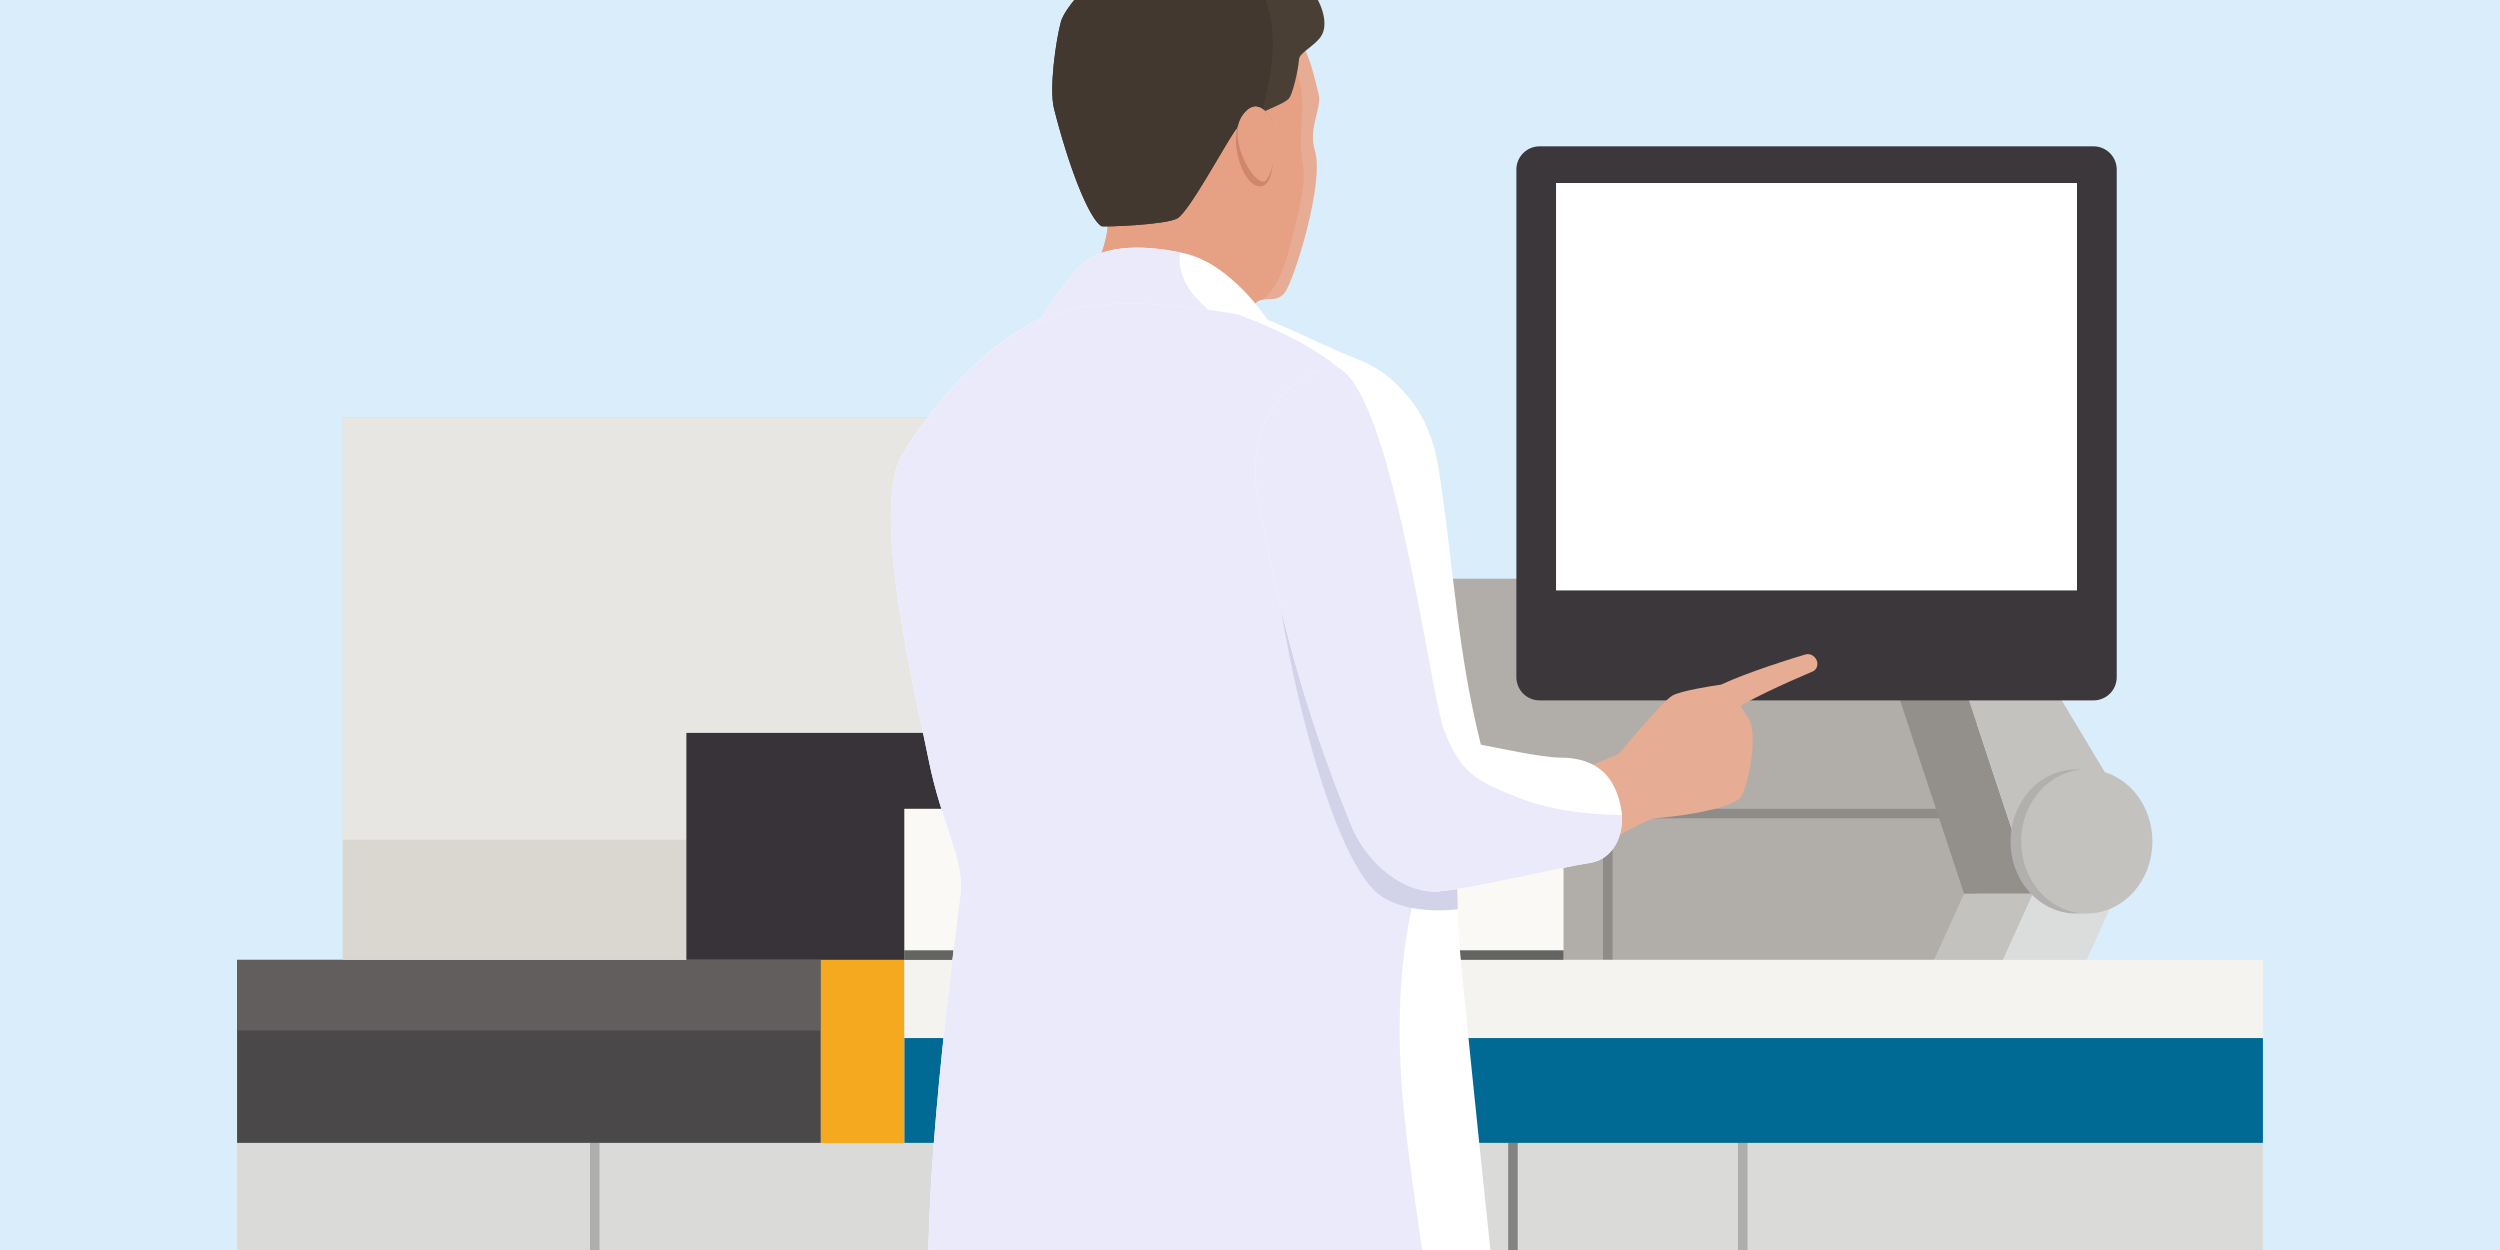 <?xml version="1.0" encoding="UTF-8"?>
<svg id="_レイヤー_2" data-name="レイヤー_2" xmlns="http://www.w3.org/2000/svg" width="580" height="290" version="1.1" viewBox="0 0 580 290">
  <!-- Generator: Adobe Illustrator 30.0.0, SVG Export Plug-In . SVG Version: 2.1.1 Build 123)  -->
  <defs>
    <style>
      .st0 {
        fill: #f5a91f;
      }

      .st1 {
        opacity: .3;
      }

      .st1, .st2, .st3, .st4, .st5 {
        isolation: isolate;
      }

      .st2 {
        opacity: .1;
      }

      .st6 {
        fill: #cf876a;
      }

      .st3 {
        opacity: .4;
      }

      .st4 {
        opacity: .6;
      }

      .st5 {
        opacity: .2;
      }

      .st7 {
        fill: #faf9f6;
      }

      .st8 {
        fill: #e7ac94;
      }

      .st9 {
        fill: #b1aeaa;
      }

      .st10 {
        fill: #dbdddd;
      }

      .st11 {
        fill: #625e5d;
      }

      .st12 {
        fill: #daedfb;
      }

      .st13 {
        fill: #4b4849;
      }

      .st14 {
        fill: #42382f;
      }

      .st15 {
        fill: #ebe9e4;
      }

      .st16 {
        fill: #fff;
      }

      .st17 {
        fill: #c3c2bf;
      }

      .st18 {
        fill: #d2d2e9;
      }

      .st19 {
        fill: #f4f3ef;
      }

      .st20 {
        fill: #93908c;
      }

      .st21 {
        fill: #dadad8;
      }

      .st22 {
        fill: #dad9eb;
      }

      .st23 {
        fill: #3c373b;
      }

      .st24 {
        fill: #4a3f35;
      }

      .st25 {
        fill: #383338;
      }

      .st26 {
        fill: #eaeafa;
      }

      .st27 {
        fill: #b1b0ae;
      }

      .st28 {
        fill: #e8e6e2;
      }

      .st29 {
        fill: #006a95;
      }

      .st30 {
        fill: #dad7d1;
      }

      .st31 {
        fill: #35a091;
      }

      .st32 {
        fill: #e6a185;
      }
    </style>
  </defs>
  <rect class="st12" width="580" height="290"/>
  <path class="st9" d="M458.7,134.26h-129.81v88.43h129.81v-88.43h0Z"/>
  <path class="st5" d="M458.69,187.64h-152.94v2.21h152.94v-2.21Z"/>
  <path class="st5" d="M374.11,189.83h-2.22v32.85h2.22v-32.85h0Z"/>
  <path class="st20" d="M433.52,140.46h16.02l22.15,66.9h-16.02l-22.15-66.9h0Z"/>
  <path class="st17" d="M465.1,140.46h-15.57l22.15,66.9,19.4-23.61-25.98-43.29h0Z"/>
  <path class="st17" d="M446.8,226.85h16.02l8.86-19.49h-16.02l-8.86,19.49Z"/>
  <path class="st10" d="M482.24,226.85h-19.43l8.86-19.49,3.79-13.38,20.2,3.15-13.42,29.73h0Z"/>
  <path class="st27" d="M481.67,211.94c8.4,0,15.22-7.49,15.22-16.72s-6.81-16.72-15.22-16.72-15.22,7.49-15.22,16.72,6.81,16.72,15.22,16.72Z"/>
  <path class="st17" d="M484.13,211.94c8.4,0,15.22-7.49,15.22-16.72s-6.81-16.72-15.22-16.72-15.22,7.49-15.22,16.72,6.81,16.72,15.22,16.72Z"/>
  <path class="st21" d="M524.97,265.15H55v36.98h469.97v-36.98Z"/>
  <path class="st13" d="M190.44,222.69H55v42.46h135.44v-42.46Z"/>
  <path class="st11" d="M190.44,222.69H55v16.39h135.44v-16.39Z"/>
  <path class="st19" d="M525,222.69H209.8v42.46h315.2v-42.46Z"/>
  <path class="st29" d="M525,240.83H209.8v24.32h315.2v-24.32h0Z"/>
  <path class="st0" d="M209.77,212.52h-19.34v52.66h19.34v-52.66h0Z"/>
  <path class="st30" d="M328.86,96.82H79.5v125.87h249.36v-125.87Z"/>
  <path class="st28" d="M328.86,96.82H79.5v97.98h249.36v-97.98Z"/>
  <path class="st25" d="M316.83,170.03h-157.59v52.65h157.59v-52.65Z"/>
  <path class="st23" d="M485.7,33.95h-128.52c-2.97,0-5.38,2.41-5.38,5.38v117.78c0,2.97,2.41,5.38,5.38,5.38h128.52c2.97,0,5.38-2.41,5.38-5.38V39.33c0-2.97-2.41-5.38-5.38-5.38Z"/>
  <path class="st16" d="M481.86,42.46h-120.86v94.52h120.86V42.46Z"/>
  <path class="st7" d="M362.74,187.64h-152.94v35.04h152.94v-35.04h0Z"/>
  <path class="st4" d="M362.74,220.47h-152.94v2.21h152.94v-2.21Z"/>
  <path class="st15" d="M320.77,187.64h-69.02v35.04h69.02v-35.04h0Z"/>
  <path class="st5" d="M320.82,218.26h-69.11v4.43h69.11v-4.43Z"/>
  <path class="st29" d="M307.26,132.46h-15.35l-8.86,10.34h15.35l8.86-10.34Z"/>
  <path class="st31" d="M317.99,132.46h-6.49l-8.86,10.34h6.49l8.86-10.34Z"/>
  <path class="st5" d="M139.09,265.15h-2.21v36.98h2.21v-36.98Z"/>
  <path class="st2" d="M240.88,265.15h-2.21v36.98h2.21v-36.98Z"/>
  <path class="st3" d="M352.11,265.15h-2.21v36.98h2.21v-36.98Z"/>
  <path class="st5" d="M405.42,265.15h-2.21v36.98h2.21v-36.98Z"/>
  <path class="st1" d="M341.78,265.15h-2.22v36.98h2.22v-36.98Z"/>
  <path class="st22" d="M306.42,161.21c1.24,0,1.24,1.86,0,1.86s-1.24-1.86,0-1.86Z"/>
  <g>
    <path class="st16" d="M332.95,109.87c-1.4-11.27-6-21.92-18.14-26.58-9.78-3.75-22.31-11.1-35.27-13.69-6.72-1.34-20.5-.15-26.47.68-24.54,3.42-42.96,33.11-44.57,36.88-5.81,13.66,3.85,53.67,6.93,69.04,3.07,15.37,8.44,23.17,7.42,31.37-1.02,8.2-8.03,60.27-7.42,88.78.62,28.51-.69,84.57-.69,84.57,0,0,6.89,7.23,37.46,7.4.72,0,2.46-38.43,2.46-38.43l1.06,38.34s35.87,1.59,53.18-.35c28.25-3.17,45.41-17.32,45.41-17.32,0,0-15.03-140.39-15.9-153.72-.74-11.23-1.53-75.35-5.46-106.98Z"/>
    <path class="st26" d="M331.5,300.9c-.07-.53-.14-1.06-.21-1.59,0,0,0,0,0,0-.13-.9-.25-1.81-.38-2.71-.25-1.8-.51-3.59-.78-5.39-.57-3.79-1.12-7.59-1.66-11.38-1.23-8.74-2.43-17.5-3.14-26.31-1.38-17.1-.63-34.57,4.31-51.09,1.24-4.15,4.27-7.08,8-8.33-.73-24.71-1.95-62.27-4.68-84.21-.8-6.4-2.63-12.6-6.28-17.61-3.45,1.22-7.42,1.07-10.42-.93-1.48-.99-3.02-1.81-4.62-2.59-.14-.07-.26-.12-.36-.18-.02,0,2.78.09,2.76.08-.81-.33-5.04-7.49-26.26-15.49-.05-.02-.06-.06-.09-.09-.03-.02-.04-.03-.07-.04-1.39-.87-2.72-1.69-4.23-2.36-.17-.08-.32-.17-.49-.26-1.12-.29-2.23-.56-3.36-.79-6.72-1.34-20.5-.15-26.47.68-24.54,3.42-42.96,33.11-44.57,36.88-5.81,13.66,3.85,53.67,6.93,69.04,3.07,15.37,8.44,23.17,7.42,31.37-1.02,8.2-8.03,60.27-7.42,88.78s-.69,84.57-.69,84.57c0,0,8.34,8.56,37.86,7.39.72-.03,2.06-38.42,2.06-38.42l1.06,38.34s35.87,1.59,53.18-.35c13.56-1.52,24.55-5.57,32.32-9.37-4.07-25.75-6.37-51.77-9.73-77.61Z"/>
    <path class="st18" d="M333.75,117.56c-8.17-4.04-16.62-7.55-23.05-14.27-1.38,2.09-2.79,4.17-4.23,6.24-3.15,4.54-6.3,9.08-9.04,13.88-.56.98-1.09,1.96-1.61,2.96-1.13,9.1,10.27,68.74,23.52,80.66,4.43,3.98,12.99,4.67,18.88,3.91-.66-19.15-1.72-64.96-4.43-93.37-.01,0-.03-.01-.04-.02Z"/>
    <path class="st8" d="M403.64,185.21c1.27-1.08,3.84-11.02,2.7-16.88-.19-.98-1.31-2.78-2.6-4.56.33-.19.66-.37,1-.56,1.66-.91,3.38-1.78,5.12-2.62,3.48-1.68,7.06-3.28,10.63-4.79h.03c.93-.41,1.37-1.49.98-2.53-.41-1.11-1.6-1.75-2.66-1.43-3.84,1.15-7.61,2.37-11.38,3.72-1.88.67-3.76,1.38-5.63,2.16-.85.36-1.7.72-2.55,1.11-2.01.29-9.27,1.41-11.28,2.54-2.33,1.31-12.46,13.55-12.46,13.55l-12.09,4.97,6.46,17.29s11.7-7.21,14.14-7.36c2.44-.15,15.97-1.52,19.59-4.6Z"/>
    <path class="st16" d="M376.25,188.48c-1.33-9.01-6.36-12.72-14.4-12.72-4.05,0-14.97-2.35-18.29-3-5.52-22.11-6.05-39.23-9.72-63.61-5.48-36.4-45.56-28.36-42.42,3.8,4.82,27.96,11.15,51.84,21.91,78.1,2.71,7.39,10.78,15.99,20.07,15.79,8.61-.72,27.11-5.33,35.7-6.69,3.89-.62,7.69-4.51,7.16-11.66Z"/>
    <path class="st26" d="M351.72,184.85c-9.58-3.87-12.79-5.63-16.66-15.36-3.36-8.44-12.28-82.21-25.86-84.64-2.85-.51-2.98,1.27-3.03,1.25-8.92,2.92-16.15,12.47-14.75,26.84,4.82,27.96,11.15,51.84,21.91,78.1,2.71,7.38,10.78,15.99,20.07,15.79,8.61-.72,27.11-5.33,35.7-6.69,3.78-.6,7.46-4.3,7.18-11.06-8.47-.1-16.92-1.15-24.55-4.23Z"/>
    <path class="st8" d="M254.46,61.66s3.62-8.23,2.25-12.32-8.33-30.62-4.92-41.21c3.42-10.59,37.11-14.49,43.37-7.51,7.93,8.83,8.86,13.34,10.8,21.39.72,2.97-2.52,7.75-.9,12.93,2.26,7.24-4.76,30.04-7.01,32.95-2,2.58-4.71.76-6.43,2.14s-1.66,3.07-1.66,3.07l-35.5-11.44Z"/>
    <path class="st32" d="M288.57,72.65c.58-.35,1.16-.7,1.72-1.08.03-.02.07-.05.1-.07.25-.47.63-1,1.23-1.48.42-.34.91-.48,1.42-.54,3.93-3.4,5.3-8.73,6.69-14.1,4.59-17.85,2.09-14.42,2.07-22.39-.01-4.63.88-9.31-.25-13.86-1.14-4.59-2.41-9.02-2.85-13.75-.02-.18-.02-.36-.01-.54-.99-1.31-2.15-2.7-3.51-4.22-6.26-6.98-39.96-3.07-43.37,7.51-3.42,10.59,3.55,37.11,4.92,41.21s-2.25,12.32-2.25,12.32l34.11,10.99Z"/>
    <path class="st16" d="M240.62,75.41s6.96-11.36,10.59-14.34c4.56-3.75,12.59-4.7,23.52-2.31,10.93,2.39,19.51,15.62,19.51,15.62,0,0-40.3-9.56-53.62,1.02Z"/>
    <path class="st26" d="M277.17,68.71c-2.67-2.96-3.83-6.61-3.44-10.15-10.42-2.12-18.11-1.13-22.53,2.51-3.63,2.98-10.59,14.34-10.59,14.34,8.21-6.53,26.69-5.39,39.64-3.57-1.06-.99-2.1-2.03-3.09-3.13Z"/>
    <path class="st24" d="M255.51,52.48c.34.22,14.95-.28,17.64-1.82,2.69-1.54,10.79-16.62,13.36-20.34,2.56-3.71,11.53-5.76,12.68-7.68.77-1.28,1.96-6.04,2.19-8.95.12-1.42,3.55-3.02,5.04-5.17,2.06-2.99-.02-8.11-1.99-10.6-3.55-4.49-10.44-9.49-14.31-10.07-6.02-.9-21.14-1.64-27.03.8s-15.77,12.04-16.96,16.43c-1.15,4.23-2.77,15.49-1.59,20.14,3.31,13.12,7.95,25.31,10.99,27.26Z"/>
    <path class="st14" d="M293.34,23.56c1.59-6.18,2.61-12.76,1.49-19.12-1.18-6.7-4.53-12.14-9.56-16.66-.18-.16-.34-.32-.49-.49-7.12-.52-17.15-.53-21.7,1.35-5.89,2.43-15.77,12.04-16.96,16.43-1.15,4.23-2.77,15.49-1.59,20.14,3.31,13.12,7.95,25.31,10.99,27.26.34.22,14.95-.28,17.64-1.82,2.69-1.54,10.79-16.62,13.36-20.34,1.25-1.82,4.04-3.23,6.69-4.43-.1-.72-.07-1.5.14-2.33Z"/>
    <path class="st6" d="M295.21,28.15s-2.68-5.77-6.15-2.31c-5.25,5.25-.54,18.49,3.78,17.35,3.98-1.05,2.37-15.04,2.37-15.04Z"/>
    <path class="st32" d="M295.21,28.15s-2.68-5.77-6.15-2.31c-5.25,5.25,1.66,17.03,4.23,16.26.87-.26,1.96-2.97,2.24-5.1.55-4.13-.32-8.86-.32-8.86Z"/>
    <path class="st18" d="M255.73,388.23l-7.1.18s5.35-64.2,5.53-71.8c0,0,.97,49.86,1.57,71.61Z"/>
  </g>
</svg>
